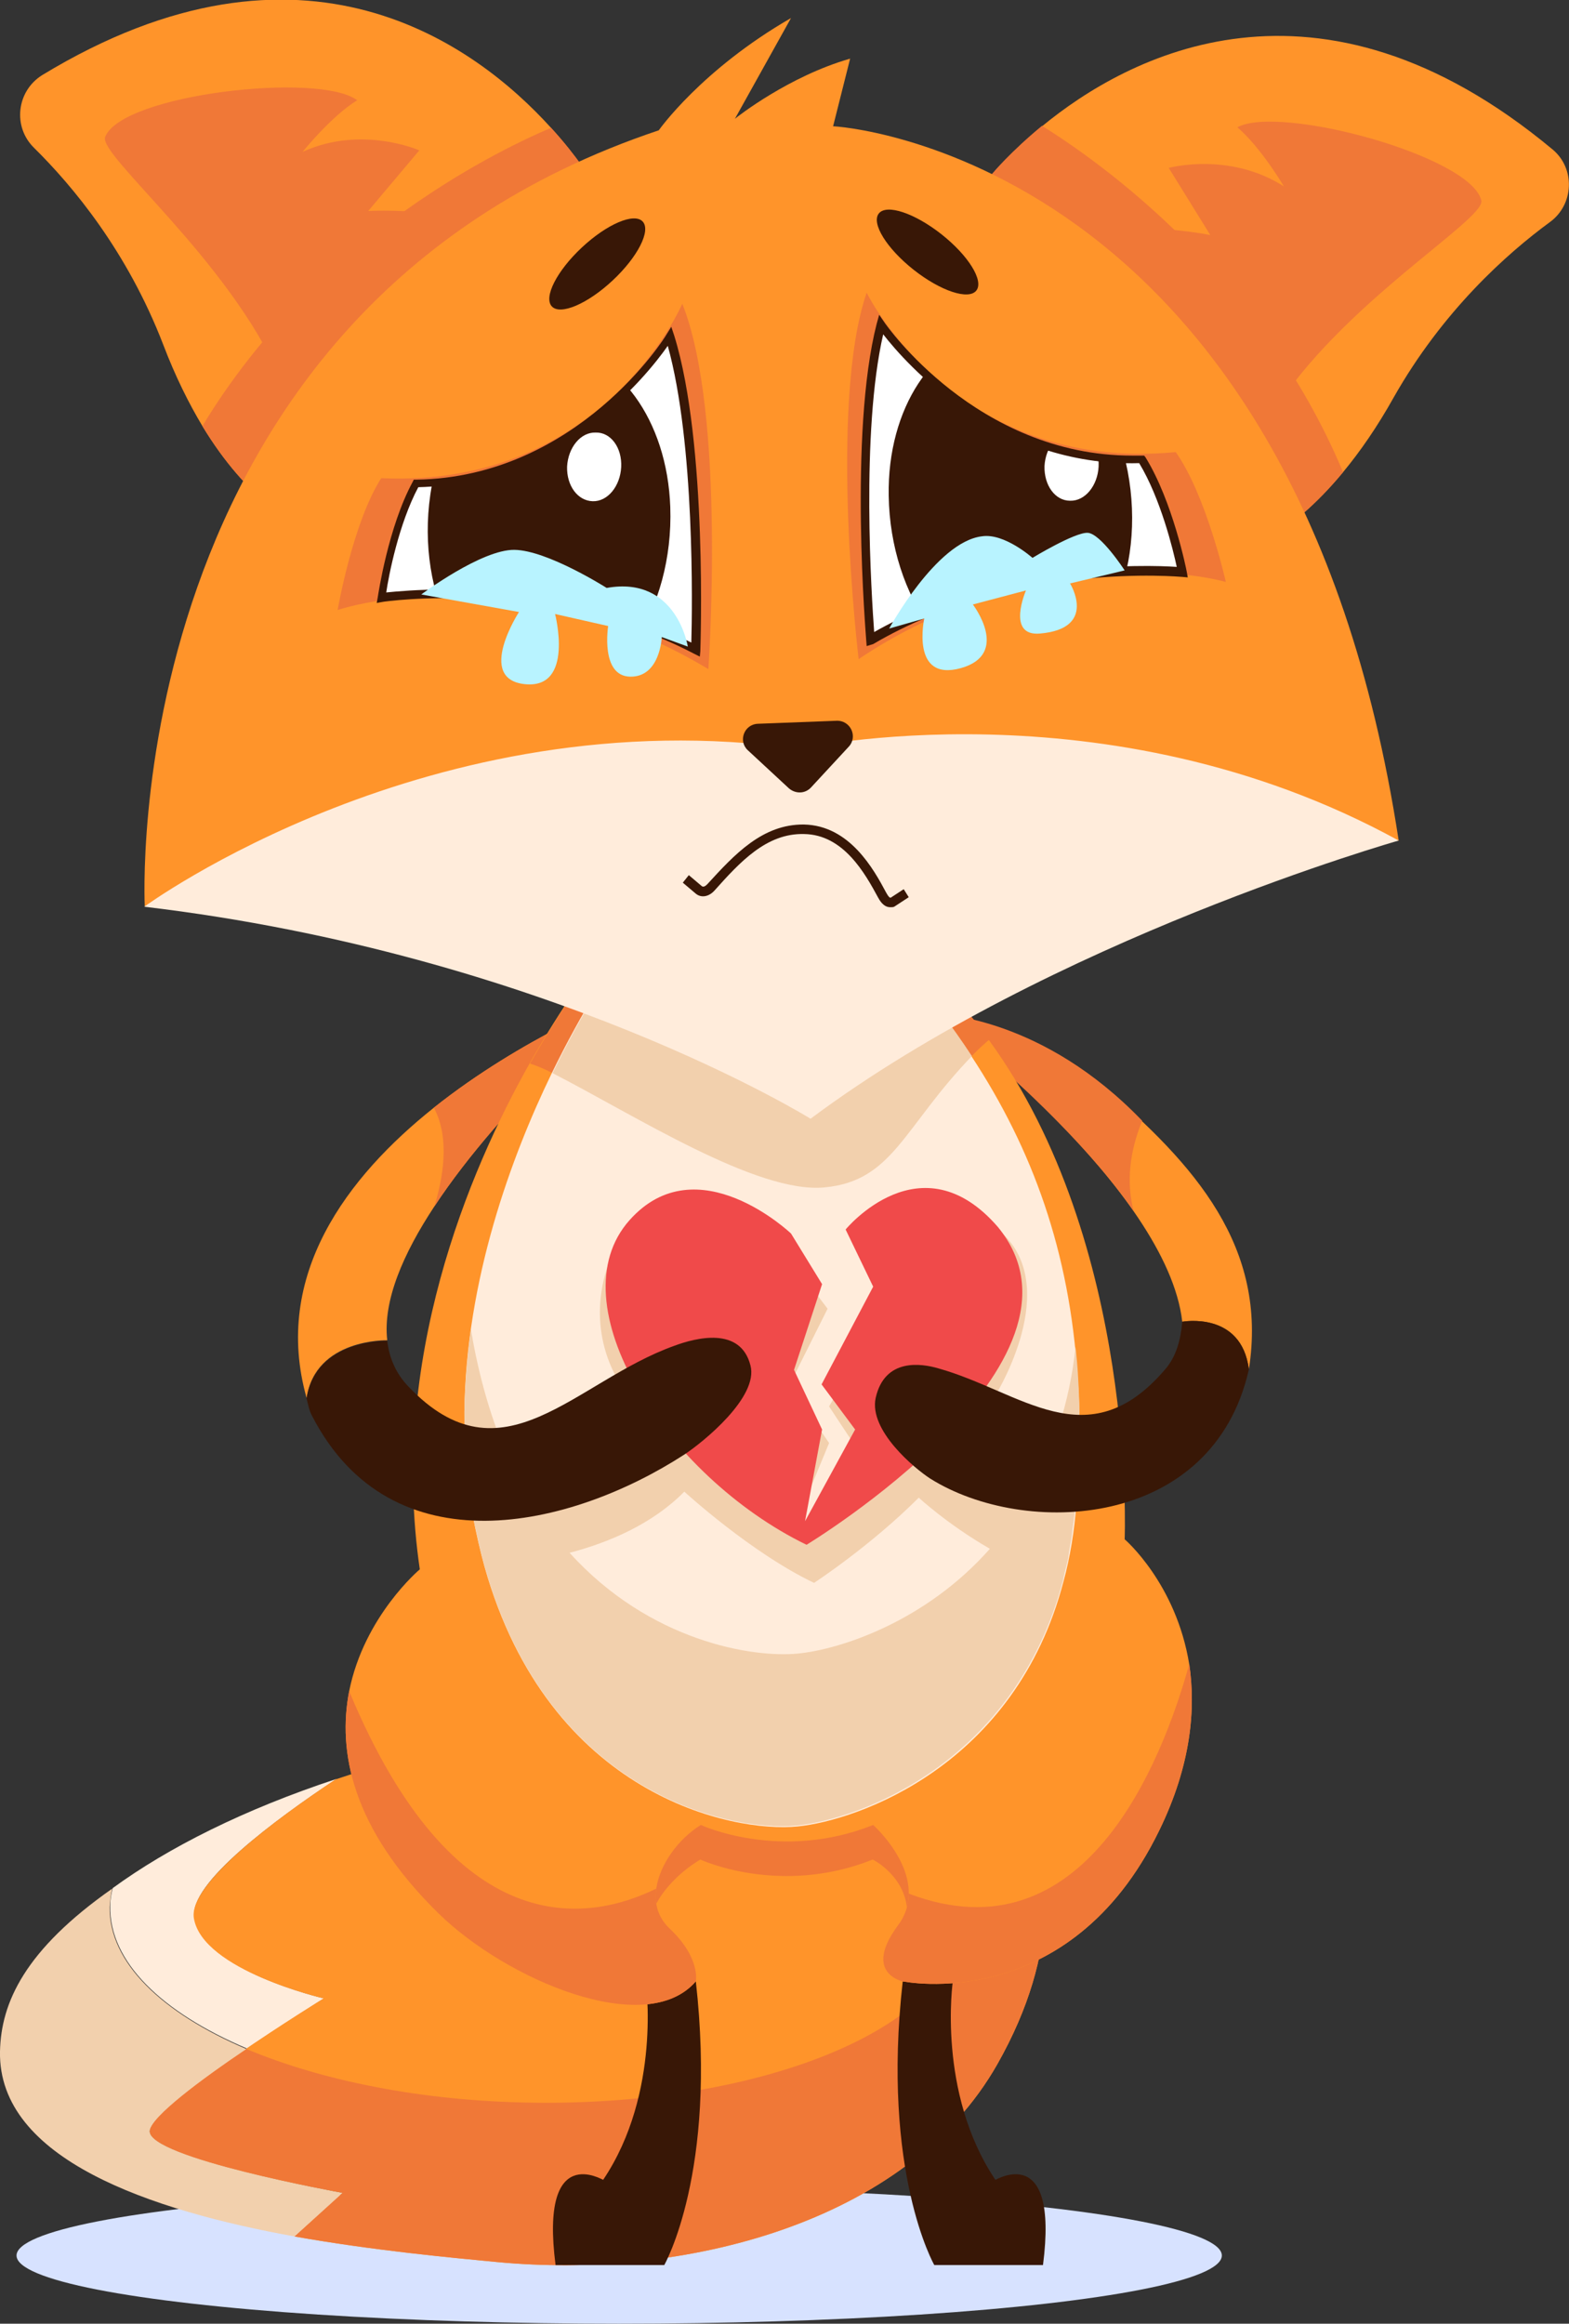 <?xml version="1.0" encoding="utf-8"?>
<!-- Generator: Adobe Illustrator 17.1.0, SVG Export Plug-In . SVG Version: 6.00 Build 0)  -->
<!DOCTYPE svg PUBLIC "-//W3C//DTD SVG 1.1//EN" "http://www.w3.org/Graphics/SVG/1.1/DTD/svg11.dtd">
<svg version="1.1" id="Layer_1" xmlns="http://www.w3.org/2000/svg" xmlns:xlink="http://www.w3.org/1999/xlink" x="0px" y="0px"
	 width="313.2px" height="463.6px" viewBox="0 0 313.2 463.6" enable-background="new 0 0 313.2 463.6" xml:space="preserve">
<rect x="0" y="0" width="313.2" height="463.6" fill="#333333" stroke="none"/>
<g>
	<ellipse fill="#D7E2FF" cx="123.6" cy="450" rx="120.3" ry="13.6"/>
	<g>
		<path fill="#FFECDB" d="M64.7,398.7c0,0-7.4,4.6-15.4,10c-17-7.2-27.5-17.3-27.3-28.4c0-1.2,0.2-2.4,0.5-3.6
			c11.1-8.1,26.2-15.7,44.7-21.8C55,363,37.6,375.8,38.8,382.6C40.5,393.1,64.7,398.7,64.7,398.7z"/>
		<path fill="#FF942A" d="M199.1,411.8c-18.2,32.1-63.3,43-99.9,39.5c-9.4-0.9-24.6-2.3-40.4-5.1l9.6-8.7c0,0-39.1-7-38.5-12.4
			c0.6-5.4,34.7-26.4,34.7-26.4s-24.2-5.6-25.9-16c-1.1-6.8,16.2-19.7,28.3-27.7c32-10.7,74.1-17.3,123.9-15.9
			C191,339.1,224.7,366.6,199.1,411.8z"/>
		<path fill="#F2D0AD" d="M22.4,376.8c-0.3,1.2-0.4,2.4-0.5,3.6c-0.2,11.1,10.4,21.2,27.3,28.4c-9.1,6.2-18.9,13.5-19.3,16.3
			c-0.6,5.3,38.5,12.4,38.5,12.4l-9.6,8.7C30.1,441-0.4,430.8,0,409.3C0.2,399.5,5,389,22.4,376.8z"/>
		<path fill="#F07837" d="M199.1,411.8c-18.2,32.1-63.3,43-99.9,39.5c-9.4-0.9-24.6-2.3-40.4-5.1l9.6-8.7c0,0-39.1-7-38.5-12.4
			c0.3-2.8,10.2-10.2,19.3-16.3c15,6.3,35,10.4,57,10.7c46.9,0.7,85.3-15.6,85.7-36.4c0.4-20.2-35.2-37.3-80.2-39
			c23.5-3.9,50.1-5.9,79.3-5C191,339.1,224.7,366.6,199.1,411.8z"/>
	</g>
	<path fill="#FF942A" d="M125,198.8c-1.2,1.1-24.7,21.2-38.3,41.9c-6.2,9.4-10.3,18.8-9.4,26.7c0,0-14.3-0.4-16.1,11.5
		c-6.9-24.5,8.2-44.2,25.4-57.9C104.2,207,123.9,199.2,125,198.8z"/>
	<path fill="#F07837" d="M125,198.8c-1.2,1.1-24.7,21.2-38.3,41.9c1.7-5.5,3.2-13.6-0.1-19.7C104.2,207,123.9,199.2,125,198.8z"/>
	<path fill="#FF942A" d="M187.1,202.2c1,0.9,45.9,35,48.9,61.5c0,0,11.8-2.2,13.3,9.5c3.8-24.4-10.7-40.8-29.5-56.8
		C205.7,204.3,188,202.5,187.1,202.2z"/>
	<path fill="#F07837" d="M187.1,202.2c1,0.9,25.9,20.3,39.2,39.4c-1.4-5.3-1-11.4,1.7-18C208.1,202.9,188,202.5,187.1,202.2z"/>
	<g>
		<path fill="#F07837" d="M181.1,381.8c0,1.4-0.2,4.3-0.8,6.6c5.2,0.3,10.7-0.9,14.9-3.3c8.2-4.7,9.3-15,5.6-23
			c-3.1-6.8-9.4-12.8-16.7-14.8c-4.6-1.2-9.8-0.6-14.6-0.3c-5.9,0.4-11.7,1-17.5,2c-10.2,1.7-20.5,4.2-30.1,8
			c-7.2,2.8-13.6,7.8-14.3,16.1c-0.7,8.6,3.2,17.5,12.7,17.5c3.7,0,7.3-0.8,10.9-1.8c-1-1.7-1.6-3.6-1.4-5.4
			c0.7-4.9,5.6-9.8,10-12.4c0,0,15.9,7.4,34.4,0C174.3,371,181.1,374.5,181.1,381.8z"/>
		<path fill="#381706" d="M110.9,451.9h21.7c0,0,10.6-18.5,6.3-56.6h-10c0,0,3.2,22.2-8.5,39.6C120.4,435,107.7,427.1,110.9,451.9z"
			/>
		<path fill="#381706" d="M208.2,451.9h-21.7c0,0-10.6-18.5-6.3-56.6h10c0,0-3.2,22.2,8.5,39.6C198.7,435,211.4,427.1,208.2,451.9z"
			/>
		<path fill="#FF942A" d="M231.4,365.2c-18,37-51.2,30.1-51.2,30.1s-8-1.6-1-11.1c1.6-2.1,2.2-4.3,2.2-6.4
			c0.1-7.3-7.1-13.7-7.1-13.7c-18.5,7.4-34.4,0-34.4,0c-4.4,2.7-8.2,7.8-8.9,12.7c-0.4,2.9,0.3,5.7,2.6,7.9
			c6.3,5.8,5.3,10.6,5.3,10.6c-10,11.6-37.9-0.4-51.3-13.5c-17.5-17.1-20.2-32.5-17.9-44.4c3-15,14.1-24.3,14.1-24.3
			c-6.1-41.6,9.7-79.3,21.9-100.9c6.9-12.2,12.5-19.3,12.5-19.3h66.1c4.9,4.4,9.3,9.3,13.1,14.6c29.6,40.6,27.1,99.6,27.1,99.6
			s10.3,8.8,12.9,25C238.7,340.9,237.8,352.1,231.4,365.2z"/>
		<path fill="#F07837" d="M197.5,207.4c-16.9,14.1-18.4,38.1-33.2,39.5c-14.8,1.4-42.3-29.6-58.5-34.7c6.9-12.2,12.5-19.3,12.5-19.3
			h66.1C189.3,197.3,193.6,202.2,197.5,207.4z"/>
		<path fill="#FFECDB" d="M215.5,285.3c0,3.3-0.1,6.6-0.3,10.1c-0.1,1.4-0.1,2.8-0.3,4.2c-0.4,5.8-1.3,11.1-2.6,15.9
			c-9.6,36.7-41,47.7-53.1,48.9c-12.8,1.3-49.6-6-62.5-51.9c-0.9-3.3-1.7-6.8-2.4-10.5c-0.2-1.1-0.4-2.2-0.5-3.3
			c-0.5-3.6-0.9-7.3-1-10.9c-0.1-2-0.1-4.1-0.1-6.1c0.3-26.4,9.4-51,17.4-67.5c6.4-13.2,12.1-21.3,12.1-21.3h58.2
			c5,5.9,9.5,11.7,13.5,17.8c12.3,18.7,19.6,39.1,21.2,63.9C215.4,278.1,215.5,281.6,215.5,285.3z"/>
		<path fill="#F2D0AD" d="M215.2,274.6c-0.1-2-0.3-3.9-0.5-5.9c-0.6,5.8-1.8,11.1-3.3,15.8c-3.4-0.8-7.8-2.5-13-5.6
			c0,0,13-20.4,2.6-31.9c-10.4-11.6-26.3-1.1-26.3-1.1l1.6,15.8l-10.8,18.9l6.4,9.7l-11.3,15.8l-1.5-2.7l6.4-15.5l-7.9-11.6
			l7.6-15.2l-11.8-15.5c0,0-27.8-6.2-32.2,7.3c-4.4,13.5,2.6,23.1,2.6,23.1s-11.6,13.4-22.7,14.1c-2.8-6.5-5.1-14-6.7-22.6
			c-0.1-0.8-0.3-1.6-0.4-2.3c-0.7,5.3-1.2,10.8-1.3,16.4c0,2,0,4.1,0.1,6.1c0,0.2,0,0.4,0,0.6c0.1,1.3,0.1,2.6,0.3,3.8
			c0,0.5,0.1,1,0.1,1.5c0.2,1.6,0.3,3.3,0.6,4.9c0.2,1.1,0.3,2.2,0.5,3.3c0.3,1.8,0.7,3.6,1.1,5.3c0,0.2,0.1,0.4,0.1,0.6
			c11.6,50.1,50.4,57.9,63.6,56.5c12.1-1.2,43.4-12.2,53.1-48.9c0.1-0.4,0.2-0.9,0.3-1.4c0.2-0.7,0.3-1.3,0.5-2
			c0.2-0.7,0.3-1.5,0.4-2.3c0.1-0.6,0.2-1.1,0.3-1.7c0.2-0.9,0.3-1.9,0.4-2.9c0.1-0.4,0.1-0.9,0.2-1.3c0.2-1.4,0.3-2.9,0.4-4.4
			c0.1-1.4,0.2-2.8,0.3-4.2c0.1-1.8,0.2-3.5,0.2-5.3C215.6,284.7,215.5,279.6,215.2,274.6z M159.3,329.9c-9,0.9-29.6-2.4-45.6-20.1
			c8-2.1,16.6-5.8,22.9-12.2c0,0,13.3,12.2,25.9,18.2c0,0,11.2-7.3,20.9-17c0,0,5.7,5.3,14.2,10.2
			C184.6,323.7,167.5,329.1,159.3,329.9z"/>
		<path fill="#F2D0AD" d="M194,210.7c-13.7,14.2-15.7,24.9-29.4,26.2c-13.5,1.3-37.9-14.4-54.3-22.8c6.4-13.2,12.1-21.3,12.1-21.3
			h58.2C185.5,198.7,190,204.6,194,210.7z"/>
		<path fill="#F07837" d="M138.9,395.3c-10,11.6-37.9-0.4-51.3-13.5c-17.5-17.1-20.2-32.5-17.9-44.4c21,50.5,47.6,46.1,61.3,39.4
			c-0.4,2.9,0.3,5.7,2.6,7.9C139.9,390.6,138.9,395.3,138.9,395.3z"/>
		<path fill="#F07837" d="M231.4,365.2c-18,37-51.2,30.1-51.2,30.1s-8-1.6-1-11.1c1.6-2.1,2.2-4.3,2.2-6.4c35,13.3,50.5-26,56-45.8
			C238.7,340.9,237.8,352.1,231.4,365.2z"/>
	</g>
	<g>
		<g>
			<path fill="#FF942A" d="M66.7,108.3c-7.5-2.7-17.4-8.6-26.3-23.3c-2.7-4.5-5.4-9.9-7.8-16.2C25.4,50.1,14.5,37.1,6.8,29.5
				c-4.3-4.2-3.5-11.3,1.6-14.5c52.3-31.8,86.7-5.9,101.5,10.4c5.5,6,8.3,10.8,8.3,10.8C138.5,67.7,76.4,111.8,66.7,108.3z"/>
			<path fill="#F07837" d="M98.1,47.6c-5-6.6-24.6-5.5-24.6-5.5L83.7,30c0,0-11.5-5.1-23.3,0.3c0,0,5.7-7.1,10.9-10.3
				c-7.6-5.7-46.9-1.2-50.3,7.3c-1.5,3.6,24.7,24.5,35,48.2C60.8,86.5,98.1,47.6,98.1,47.6z"/>
			<path fill="#F07837" d="M66.7,108.3c-7.5-2.7-17.4-8.6-26.3-23.3c22.1-36.5,56.9-54.1,69.6-59.5c5.5,6,8.3,10.8,8.3,10.8
				C138.5,67.7,76.4,111.8,66.7,108.3z"/>
		</g>
		<g>
			<path fill="#FF942A" d="M238.7,113.4c7.8-1.6,18.5-6,29.4-19.2c3.4-4.1,6.8-9,10.1-14.9c9.8-17.3,22.6-28.7,31.2-35
				c4.8-3.5,5.1-10.7,0.5-14.5c-47-39.1-84.9-18.6-101.9-4.6c-6.3,5.2-9.8,9.4-9.8,9.4C173.6,62.8,228.5,115.4,238.7,113.4z"/>
			<path fill="#F07837" d="M216.5,48.8c6-5.8,25.1-1.9,25.1-1.9l-8.3-13.4c0,0,12.1-3.3,23,3.7c0,0-4.6-7.8-9.3-11.8
				c8.3-4.6,46.6,5.7,48.7,14.6c0.9,3.8-28.1,20.6-41.7,42.5C247.7,92.7,216.5,48.8,216.5,48.8z"/>
			<path fill="#F07837" d="M238.7,113.4c7.8-1.6,18.5-6,29.4-19.2c-16.5-39.3-48.4-61.8-60.1-69.1c-6.3,5.2-9.8,9.4-9.8,9.4
				C173.6,62.8,228.5,115.4,238.7,113.4z"/>
		</g>
		<path fill="#FF942A" d="M279.2,167.7c-73.9-4.8-119.7-0.9-119.7-0.9c-73.2,0.9-130.6,14.1-130.6,14.1S22.7,62.4,131.5,26
			c0,0,8.5-12.1,26.4-22.4l-11.2,20.1c0.6-0.5,10.8-8.5,23-12l-3.4,13.5C166.4,25.1,258.2,30.3,279.2,167.7z"/>
		<path fill="#FFECDB" d="M279.2,167.7c0,0-69.4,19.7-117.4,55.5c0,0-52.8-32.8-133-42.3c0,0,57.1-41.9,130.6-31.5
			C159.5,149.5,220.7,135.6,279.2,167.7z"/>
		<path fill="#381706" d="M151.3,144.4l15.7-0.6c2.8-0.1,4.3,3.2,2.4,5.2l-7.5,8.1c-1.2,1.3-3.1,1.3-4.4,0.2l-8.2-7.6
			C147.3,147.9,148.5,144.5,151.3,144.4z"/>
		<path fill="#F07837" d="M171.4,131.5c0,0-6.1-50.7,1.6-73.1c0,0,17.6,36,61.7,31.8c6.1,8.6,10,25.9,10,25.9
			C232,112.7,200.4,112,171.4,131.5z"/>
		<g>
			<defs>
				<path id="SVGID_1_" d="M173.8,127.5c0,0-3.6-40.8,2.1-62.7c0,0,19,27.9,52,26.8c5.4,8.7,8.1,22.5,8.1,22.5
					S202.5,110.6,173.8,127.5z"/>
			</defs>
			<use xlink:href="#SVGID_1_"  overflow="visible" fill="#FFFFFF"/>
			<clipPath id="SVGID_2_">
				<use xlink:href="#SVGID_1_"  overflow="visible"/>
			</clipPath>
			<path clip-path="url(#SVGID_2_)" fill="#381706" d="M177.4,98.9c0.3,20.3,12.7,37.8,27.8,36.3c15.1-1.5,23.7-21.3,19.9-41.2
				c-3.4-17.3-15.2-28.8-26.9-27.6C186.5,67.7,177.1,81.3,177.4,98.9z"/>
			<path clip-path="url(#SVGID_2_)" fill="#FFFFFF" d="M219.3,93.1c-0.2,3.8-2.7,6.9-5.7,6.8c-3,0-5.2-3.1-5.1-6.9
				c0.2-3.8,2.7-6.9,5.7-6.8C217.2,86.1,219.5,89.3,219.3,93.1z"/>
		</g>
		<g>
			<path fill="#381706" d="M173,128.9l-0.1-1.3c0-0.4-3.5-41.1,2.1-63l0.5-1.8l1.1,1.6c0.2,0.3,18.4,26.5,49.4,26.5
				c0.6,0,1.3,0,1.9,0l0.5,0l0.3,0.4c5.4,8.8,8.1,22.2,8.2,22.8l0.2,1.1l-1.1-0.1c-0.3,0-33.5-3.2-61.7,13.4L173,128.9z M176.3,66.7
				c-4.5,19.6-2.3,52.4-1.8,59.4c25.4-14.4,54.3-13.4,60.4-13c-0.7-3.3-3.2-13.6-7.5-20.7C199,93.2,180.8,72.5,176.3,66.7z"/>
		</g>
		<path fill="#F07837" d="M141.4,133.5c0,0,3.6-50.9-5.2-72.9c0,0-15.8,36.8-60.1,34.8c-5.7,8.9-8.7,26.3-8.7,26.3
			C80,117.7,111.5,115.4,141.4,133.5z"/>
		<g>
			<defs>
				<path id="SVGID_3_" d="M138.9,129.6c0,0,1.6-40.9-5.2-62.6c0,0-17.6,28.8-50.6,29.3c-5,9-6.9,22.8-6.9,22.8
					S109.3,114.2,138.9,129.6z"/>
			</defs>
			<use xlink:href="#SVGID_3_"  overflow="visible" fill="#FFFFFF"/>
			<clipPath id="SVGID_4_">
				<use xlink:href="#SVGID_3_"  overflow="visible"/>
			</clipPath>
			<path clip-path="url(#SVGID_4_)" fill="#381706" d="M133.8,101.2c0.7,20.3-10.9,38.4-26,37.6c-15.2-0.8-24.8-20.1-21.9-40.1
				c2.5-17.4,13.8-29.5,25.5-28.9C123.2,70.5,133.2,83.6,133.8,101.2z"/>
			<path clip-path="url(#SVGID_4_)" fill="#FFFFFF" d="M124,93.2c-0.2,3.8-2.7,6.9-5.7,6.8s-5.2-3.1-5.1-6.9
				c0.2-3.8,2.7-6.9,5.7-6.8C121.9,86.2,124.2,89.3,124,93.2z"/>
		</g>
		<g>
			<path fill="#381706" d="M139.7,131l-1.2-0.6c-28.9-15.1-61.9-10.4-62.2-10.3l-1.1,0.2l0.2-1.1c0.1-0.6,2.1-14.1,7-23.1l0.2-0.4
				l0.5,0c32.2-0.5,49.8-28.6,49.9-28.9l1-1.6l0.6,1.8c6.7,21.6,5.2,62.4,5.2,62.9L139.7,131z M89.2,117.6
				c12.3,0,31.2,1.8,48.8,10.6c0.2-7,0.7-39.8-4.7-59.2c-4.2,6-21.4,27.5-49.8,28.2c-3.9,7.3-5.9,17.6-6.4,21
				C79.1,118,83.4,117.6,89.2,117.6z"/>
		</g>
		
			<ellipse transform="matrix(-0.785 -0.62 0.62 -0.785 299.432 204.654)" fill="#381706" cx="185.3" cy="50.3" rx="12.4" ry="4.5"/>
		
			<ellipse transform="matrix(0.731 -0.683 0.683 0.731 -3.907 95.554)" fill="#381706" cx="119.2" cy="52.7" rx="12.4" ry="4.5"/>
		<g>
			<path fill="#381706" d="M177.7,181c-0.9,0-1.7-0.6-2.4-1.9c-2.6-4.8-6.9-12.6-14.8-12.7c-7.5-0.2-12.8,5.6-17.9,11.3
				c-1.1,1.2-2.6,1.5-3.7,0.6l-2.6-2.2l1.2-1.5l2.6,2.2c0.4,0.3,0.9-0.2,1.1-0.4c5.4-5.9,11-12,19.3-11.9
				c9.1,0.2,13.9,8.9,16.4,13.6c0.5,0.9,0.7,1,0.9,1l2.6-1.7l1,1.6l-2.9,1.9C178.3,181,178,181,177.7,181z"/>
		</g>
		<path fill="#B8F3FF" d="M177.5,125.4c0,0,9.4-17.3,18.5-18.4c4.5-0.7,10.1,4.3,10.1,4.3s8.4-5.1,11-5c2.6,0.1,7.4,7.5,7.4,7.5
			l-10.9,2.6c0,0,5.6,9-6,10c-6.8,0.6-2.8-8.6-2.8-8.6l-10.6,2.8c0,0,7.6,9.9-2.4,12.7c-10.1,2.8-7.3-9.9-7.3-9.9L177.5,125.4z"/>
		<path fill="#B8F3FF" d="M137.3,129c0,0-2.2-14.2-16.2-11.7c0,0-11.8-7.5-18.4-7.6c-6.6-0.1-18.6,8.9-18.6,8.9l19.5,3.5
			c0,0-8.7,13.4,1.2,14.4c9.9,1,6-14,6-14l10.6,2.4c0,0-1.6,10,4.4,10.1c6,0.1,6.3-7.9,6.3-7.9L137.3,129z"/>
	</g>
	<path fill="#F04A4A" d="M157.9,246.1c0,0-18.7-17.8-32.2-2.7c-14.9,16.6,7.1,51.1,35.3,64.8c0,0,60.3-36.5,38.2-63.4
		c-15.4-17.8-30.4,0.5-30.4,0.5l5.5,11.4L164,276.2l6.7,9l-10,18.3l3.4-18.3l-5.6-11.9l5.6-17.1L157.9,246.1z"/>
	<path fill="#381706" d="M149.8,272.4c1.7,6.3-9.4,15.3-13.2,17.8c-22.7,14.7-58.4,23.1-74.3-7.7c-0.6-1.1-0.8-2.3-1.1-3.5
		c1.9-11.9,16.1-11.5,16.1-11.5c0.4,3.4,1.7,6.5,4.2,9.1c18.8,19.8,33.2-1,53.1-8.1C138.9,266.9,147.8,264.6,149.8,272.4z"/>
	<path fill="#381706" d="M174.8,278.9c-1.4,6.5,7.8,14.1,10.9,16.1c18.8,11.8,56.4,10.2,63.6-21.8c-1.5-11.7-13.3-9.5-13.3-9.5
		c-0.3,3.4-1.1,6.9-3.5,9.6c-15.4,17.9-28.7,4.3-45.2-0.3C183.9,272,176.6,270.9,174.8,278.9z"/>
</g>
</svg>
